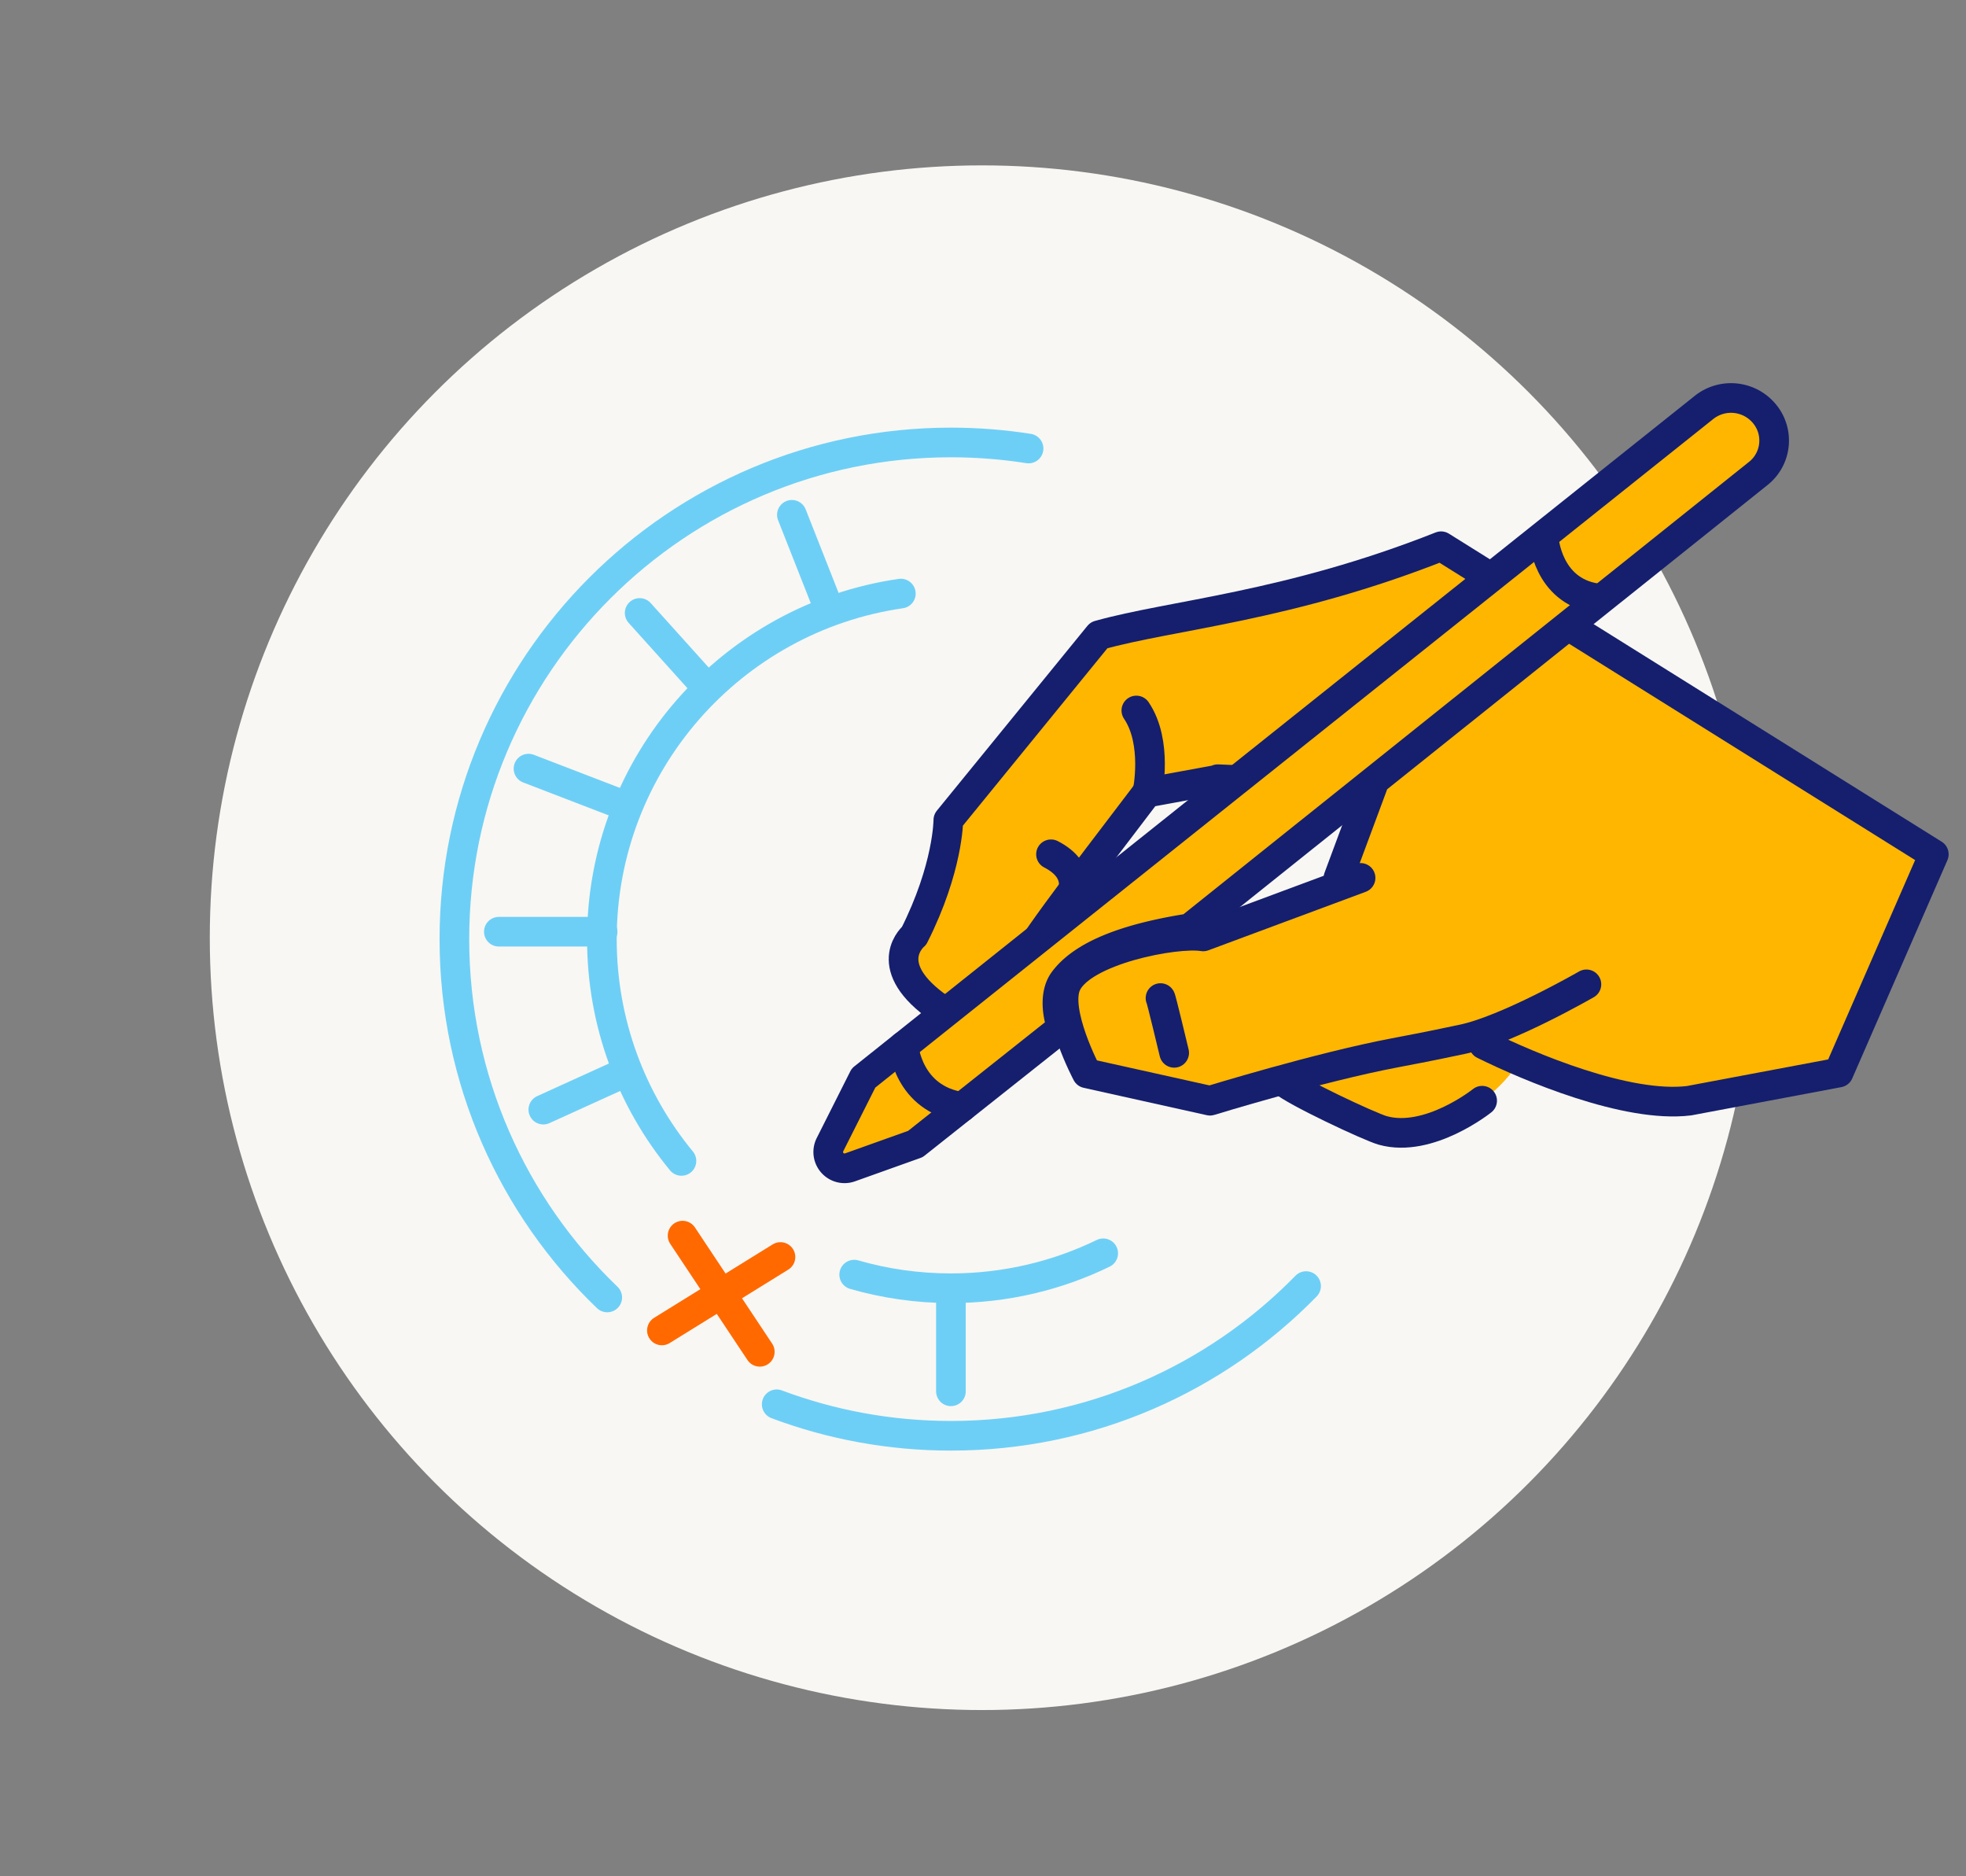 <svg xmlns="http://www.w3.org/2000/svg" xml:space="preserve" style="fill-rule:evenodd;clip-rule:evenodd;stroke-linecap:round;stroke-linejoin:round;stroke-miterlimit:1.5" viewBox="0 0 829 791"><rect x="0" y="0" width="829" height="791" fill="#808080" stroke="none"/><path id="Artboard1" d="M0 0h828.109v790.625H0z" style="fill:none"/><g id="fixa_icon"><circle cx="414.055" cy="395.312" r="325.594" style="fill:#f8f7f3"/><path d="M550.733 542.172c-38.028 38.929-91.091 63.109-149.756 63.109-25.846 0-50.604-4.693-73.469-13.273M256.059 546.969c-39.718-38.115-64.457-91.722-64.457-151.063 0-115.557 93.817-209.375 209.375-209.375 11.135 0 22.068.872 32.736 2.549" style="fill:none;stroke:#6ecff6;stroke-width:12.5px"/><path d="M379.859 250.234c-71.241 10.254-126.062 71.612-126.062 145.672 0 35.495 12.592 68.071 33.549 93.503M360.185 537.35c12.955 3.734 26.641 5.736 40.792 5.736 23.014 0 44.802-5.294 64.211-14.73" style="fill:none;stroke:#6ecff6;stroke-width:12.5px"/><path d="m279.102 560.87 50-30.954M320.379 569.879l-32.555-48.973" style="fill:none;stroke:#ff6900;stroke-width:12.5px"/><path d="m541.602 455.281 46.875 21.875s35.436-1.469 53.125-31.25c17.688-29.78-64.35-41.71-81.25-21.875-16.901 19.836-19.101 30.294-18.75 31.25Z" style="fill:#ffb600"/><path d="M540.94 455.715c4.775 4.341 36.547 19.273 42.103 20.835 19.446 5.47 41.93-12.524 41.93-12.524" style="fill:none;stroke:#151f6d;stroke-width:12.5px"/><path d="m564.373 370.095 14.429-38.813-65.3-2.796-.321.244-29.609 5.438c.512-.256-40.564 52.503-49.057 66.372-7.796 12.731-27.955 32.42-40.401 23.086-23.085-17.315-8.657-29.147-8.657-29.147 14.429-28.568 14.429-48.768 14.429-48.768l63.486-77.915c30.727-8.63 79.697-11.953 144.287-37.515L815.432 360.14l-40.139 92.016-63.064 11.87c-26.276 3.214-67.512-14.285-86.572-23.699" style="fill:#ffb600;stroke:#151f6d;stroke-width:12.5px"/><path d="M668.943 414.968S635.874 434.029 617 438.054c-6.061 1.293-13.759 2.932-28.858 5.789-31.923 6.042-77.915 20.183-77.915 20.183l-51.943-11.543s-13.826-25.967-8.657-37.515c6.511-14.545 46.302-22.102 57.715-20.2l66.372-24.673" style="fill:#ffb600;stroke:#151f6d;stroke-width:12.5px"/><path d="M447.778 433.276 386 482.279l-27.572 9.847a6.876 6.876 0 0 1-8.453-9.566l14.15-28.107 354.389-282.681a18.29 18.29 0 0 1 25.712 2.908l.025.031c6.078 7.637 4.828 18.752-2.794 24.847L501.625 391.34c-21.875 3.439-43.936 9.668-53.125 22.189-3.221 4.389-3.461 11.788-.722 19.747Z" style="fill:#ffb600;stroke:#151f6d;stroke-width:12.5px"/><path d="M381.004 440.99s1.715 22.323 24.695 25.664M650.977 227.156s1.519 21.746 21.875 25M443.172 360.14c6.128 3.135 11.067 8.249 9.235 16.047M483.831 334.168s4.487-21.119-4.673-34.647M489.344 420.758c.086-.755 5.771 23.085 5.771 23.085" style="fill:none;stroke:#151f6d;stroke-width:12.5px"/><path d="m349.291 256.033-15.379-39.004M297.852 289.656l-28.125-31.25M263.477 339.656l-40.625-15.625M254.102 392.781h-43.75M263.477 452.156l-34.375 15.625M263.477 452.156l-34.375 15.625M400.977 545.906v40.625" style="fill:none;stroke:#6ecff6;stroke-width:12.5px"/></g></svg>